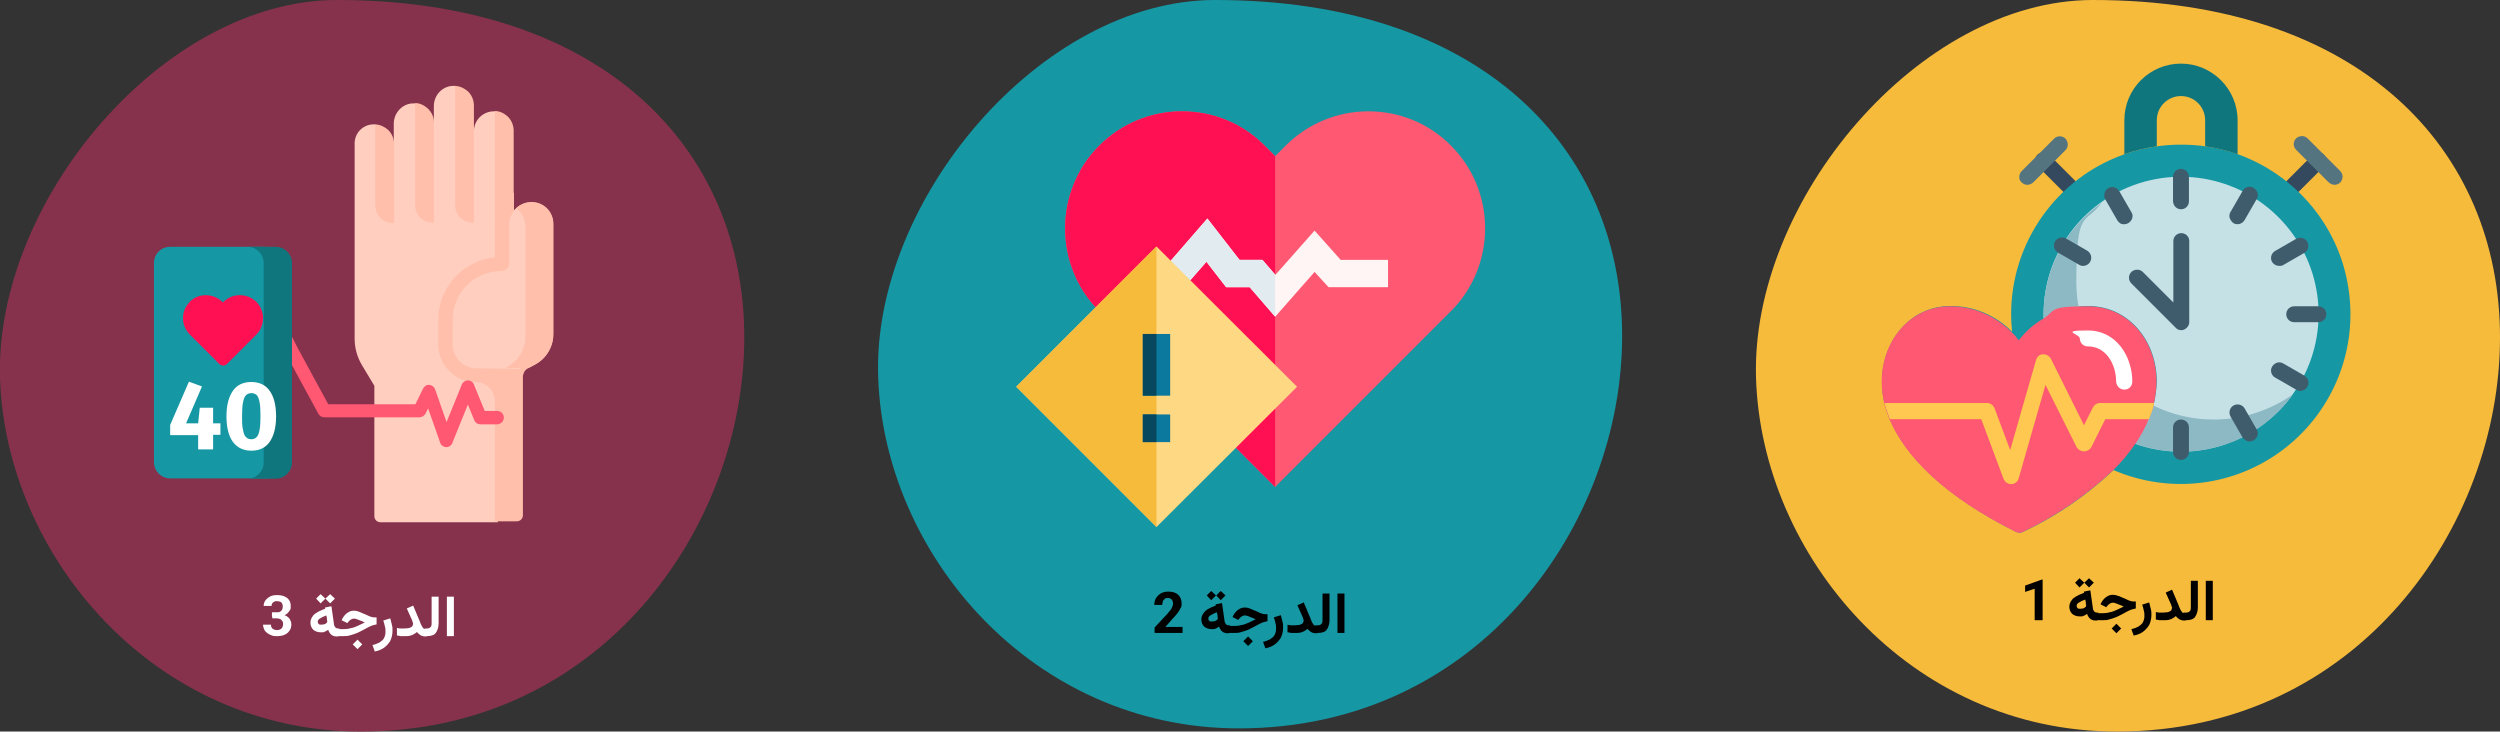 <?xml version="1.0" encoding="UTF-8"?>
<svg xmlns="http://www.w3.org/2000/svg" id="Ebene_1" data-name="Ebene 1" version="1.1" viewBox="0 0 786 230">
  <rect x="0" y="0" width="786" height="230" fill="#333333" stroke="none"/>
  <defs>
    <style>
      .cls-1 {
        fill: #87324c;
      }

      .cls-1, .cls-2, .cls-3, .cls-4, .cls-5, .cls-6, .cls-7, .cls-8, .cls-9, .cls-10, .cls-11, .cls-12, .cls-13, .cls-14, .cls-15, .cls-16, .cls-17, .cls-18, .cls-19, .cls-20, .cls-21 {
        stroke-width: 0px;
      }

      .cls-2 {
        fill: #ffc850;
      }

      .cls-3 {
        fill: #10767e;
      }

      .cls-4 {
        fill: #000;
      }

      .cls-5 {
        fill: #e1ebf0;
      }

      .cls-6 {
        fill: #547580;
      }

      .cls-7 {
        fill: #0b799d;
      }

      .cls-8 {
        fill: #fff5f5;
      }

      .cls-9 {
        fill: #3f5c6c;
      }

      .cls-10 {
        fill: #ffbfab;
      }

      .cls-11 {
        fill: #ff1053;
      }

      .cls-12 {
        fill: #ff5872;
      }

      .cls-13 {
        fill: #07485e;
      }

      .cls-14 {
        fill: #1598a4;
      }

      .cls-15 {
        fill: #35495e;
      }

      .cls-16 {
        fill: #ffd884;
      }

      .cls-17 {
        fill: #ffcebf;
      }

      .cls-18 {
        fill: #fff;
      }

      .cls-19 {
        fill: #f7bb3c;
      }

      .cls-20 {
        fill: #c5e1e6;
      }

      .cls-21 {
        fill: #8db9c4;
      }
    </style>
  </defs>
  <path class="cls-19" d="M665.5,230c-65.1,0-111.6-55.2-113.4-111C550.3,63.2,603.4,0,658,0,741.7,0,786,46.7,786,106.1s-44.7,123.9-120.5,123.9Z"></path>
  <path class="cls-15" d="M720.8,61.1c.7,0,1.3-.3,1.8-.7l8.1-8.1c1-1,.9-2.6,0-3.6-1-1-2.6-1-3.6,0l-8.1,8.1c-.7.7-.9,1.8-.6,2.8.5.9,1.4,1.5,2.4,1.5Z"></path>
  <path class="cls-6" d="M734,58.1c1,0,2-.6,2.3-1.6.4-.9.2-2-.6-2.8l-10.2-10.2c-1-1-2.6-.9-3.6,0-1,1-1,2.6,0,3.6l10.2,10.2c.6.5,1.2.8,1.9.8Z"></path>
  <path class="cls-15" d="M650.6,61.1c1,0,2-.6,2.3-1.6.4-.9.2-2-.6-2.8l-8.1-8.1c-1-1-2.6-.9-3.6,0-1,1-1,2.6,0,3.6l8.1,8.1c.6.6,1.2.8,1.9.8Z"></path>
  <path class="cls-6" d="M637.4,58.1c.7,0,1.3-.3,1.8-.7l10.2-10.2c1-1,.9-2.6,0-3.6-1-1-2.6-1-3.6,0l-10.2,10.2c-.7.7-.9,1.8-.6,2.8.5.9,1.4,1.5,2.4,1.5Z"></path>
  <path class="cls-14" d="M613.3,96.2c7.3,0,14.2,2.9,19.3,8.1-.2-1.8-.3-3.7-.3-5.5,0-22.6,14.3-42.8,35.6-50.3,3.3-1.2,6.7-2,10.2-2.5,5.1-.7,10.2-.7,15.3,0,3.5.5,6.9,1.3,10.2,2.5,18.3,6.6,31.7,22.6,34.7,41.8,3.1,19.2-4.5,38.6-19.9,50.6-15.4,12-36,14.6-53.9,6.9-8.4,7.9-17.9,14.5-28.4,19.4-.7.4-1.6.4-2.3,0-22.4-11.2-34.7-23.7-39.6-35.3-.7-1.6-1.2-3.3-1.7-5.1-.6-2.2-.8-4.5-.8-6.8,0-12.8,8.8-23.8,21.6-23.8Z"></path>
  <path class="cls-20" d="M642.5,98.8v1.3c4.2-2.6,9-3.9,14-3.9,12.8,0,21.6,11,21.6,23.7-.2,7.1-2.6,13.9-6.8,19.6,17.8,6.3,37.5.3,48.9-14.7,11.4-15,11.7-35.7.8-51-10.9-15.3-30.4-21.9-48.4-16.2-18,5.7-30.1,22.4-30.1,41.2Z"></path>
  <path class="cls-21" d="M642.5,98.8c0,18.8,12.2,35.4,30.1,41.2,17.9,5.7,37.5-.8,48.4-16.1-7.3,5.2-16.1,8-25,8-23.9,0-43.2-19.4-43.2-43.2s2.8-17.7,8-25c-11.5,8-18.3,21.1-18.3,35.1Z"></path>
  <path class="cls-3" d="M667.9,37.8v10.7c3.3-1.2,6.7-2,10.2-2.5v-8.2c0-4.2,3.4-7.6,7.6-7.6s7.6,3.4,7.6,7.6v8.2c3.5.5,6.9,1.3,10.2,2.5v-10.7c0-9.8-8-17.8-17.8-17.8s-17.8,7.9-17.8,17.8Z"></path>
  <path class="cls-9" d="M685.7,65.8c1.4,0,2.5-1.1,2.5-2.5v-7.7c0-1.4-1.1-2.5-2.5-2.5s-2.5,1.1-2.5,2.5v7.6c0,1.4,1.1,2.6,2.5,2.6Z"></path>
  <path class="cls-9" d="M685.7,144.6c1.4,0,2.5-1.1,2.5-2.5v-7.7c0-1.4-1.1-2.5-2.5-2.5s-2.5,1.1-2.5,2.5v7.6c0,1.5,1.1,2.6,2.5,2.6Z"></path>
  <path class="cls-9" d="M721.3,101.3h7.6c1.4,0,2.5-1.1,2.5-2.5s-1.1-2.5-2.5-2.5h-7.6c-1.4,0-2.5,1.1-2.5,2.5s1.1,2.5,2.5,2.5Z"></path>
  <path class="cls-9" d="M707.3,138.8c.9,0,1.7-.5,2.2-1.3s.5-1.8,0-2.5l-3.8-6.6c-.7-1.2-2.3-1.6-3.5-.9s-1.6,2.2-.9,3.5l3.8,6.6c.5.7,1.3,1.2,2.2,1.2Z"></path>
  <path class="cls-9" d="M667.9,70.5c.9,0,1.7-.5,2.2-1.3.5-.8.5-1.8,0-2.5l-3.8-6.6c-.5-.8-1.3-1.3-2.2-1.3s-1.8.5-2.2,1.3c-.4.8-.5,1.8,0,2.6l3.8,6.6c.5.8,1.3,1.3,2.2,1.2Z"></path>
  <path class="cls-9" d="M716.6,83.6c.4,0,.9,0,1.3-.3l6.6-3.8c1.2-.7,1.6-2.3.9-3.5s-2.2-1.6-3.5-.9l-6.6,3.8c-1,.6-1.5,1.7-1.2,2.9.3,1,1.3,1.8,2.5,1.8Z"></path>
  <path class="cls-9" d="M723.2,122.9c1.2,0,2.2-.8,2.5-1.9.3-1.1-.2-2.3-1.2-2.9l-6.6-3.8c-.8-.5-1.8-.5-2.6,0s-1.3,1.3-1.3,2.2.5,1.8,1.3,2.2l6.6,3.8c.4.3.8.4,1.3.4Z"></path>
  <path class="cls-9" d="M654.9,83.6c1.2,0,2.2-.8,2.5-1.9.3-1.1-.2-2.3-1.2-2.9l-6.6-3.8c-1.2-.7-2.8-.3-3.5.9-.7,1.2-.3,2.8.9,3.5l6.6,3.8c.4.3.9.4,1.3.4Z"></path>
  <path class="cls-9" d="M703.5,70.5c.9,0,1.7-.5,2.2-1.3l3.8-6.6c.5-.8.5-1.8,0-2.6s-1.3-1.3-2.2-1.3-1.8.5-2.2,1.3l-3.8,6.6c-.5.8-.5,1.8,0,2.5.5,1,1.3,1.4,2.2,1.4Z"></path>
  <path class="cls-9" d="M685.7,103.8c.3,0,.7,0,1-.2.9-.4,1.6-1.3,1.6-2.3v-25.5c0-1.4-1.1-2.5-2.5-2.5s-2.5,1.1-2.5,2.5v19.3l-9.6-9.6c-1-1-2.6-.9-3.6,0-1,1-1,2.6,0,3.6l14,14c.3.4,1,.7,1.6.7Z"></path>
  <path class="cls-12" d="M591.6,120c0,2.3.3,4.6.8,6.8.4,1.7,1,3.4,1.7,5.1,4.9,11.6,17.1,24.1,39.6,35.3.7.4,1.6.4,2.3,0,10.4-4.9,20-11.5,28.4-19.4,2.6-2.5,4.9-5.3,6.9-8.2,1.7-2.4,3.1-5,4.2-7.7.7-1.6,1.3-3.3,1.7-5.1.5-2.2.8-4.5.8-6.8,0-12.8-8.8-23.7-21.6-23.7s-9.8,1.3-14,3.9c-3,1.7-5.6,4.1-7.7,6.8-.7-.9-1.4-1.8-2.3-2.6-5.1-5.2-12.1-8.1-19.3-8.1-12.6,0-21.5,10.9-21.5,23.7Z"></path>
  <path class="cls-18" d="M667.9,122.5c1.4,0,2.5-1.1,2.5-2.5,0-7.8-4.9-16.1-14-16.1s-2.5,1.1-2.5,2.5,1.1,2.5,2.5,2.5c5.8,0,8.9,5.7,8.9,11,.1,1.5,1.2,2.6,2.6,2.6Z"></path>
  <path class="cls-2" d="M592.5,126.7c.4,1.7,1,3.4,1.7,5.1h28.7l7,18.7c.4,1,1.3,1.7,2.4,1.7h.1c1.1,0,2-.8,2.3-1.9l8.4-29.3,9.8,19.6c.5.8,1.3,1.3,2.3,1.3s1.8-.5,2.3-1.3l4.4-8.8h13.7c.7-1.6,1.3-3.3,1.7-5.1h-17c-1,0-1.8.5-2.3,1.4l-2.8,5.6-10.4-20.9c-.5-.9-1.5-1.5-2.5-1.4-1.1,0-1.9.8-2.2,1.9l-8.1,28.2-4.9-13.1c-.4-1-1.3-1.7-2.4-1.7h-32.2Z"></path>
  <path class="cls-1" d="M113.5,230C48.4,230,1.9,174.8,0,119-1.7,63.2,51.4,0,106,0,189.7,0,234,46.8,234,106.1s-44.7,123.9-120.5,123.9Z"></path>
  <path class="cls-17" d="M117.6,39.1h.4l2.8,3.6,1,2.2,2-.2h0v.7-6.5c0-3.4,2.7-6.4,6.2-6.4h.4l1.9,1.6,2.5,3.4,1,3.5.5-3.2c0,.3.1.6.1.9v-5.3c0-3.5,2.7-6.4,6.2-6.4h.5l3.4,4.4,1.2,12.4,1.3-4.4v1.9c0-3.5,2.8-6.3,6.3-6.3h.3l1.5,2.8,1.1-1.2,1.1,81.8-2.8,45.8h-36.9c-1.1,0-1.9-.9-1.9-1.9v-41l-3.9-6.5c-1.5-2.5-2.3-5.4-2.3-8.3v-61c-.2-3.5,2.5-6.4,6-6.4Z"></path>
  <path class="cls-10" d="M155.6,70v-35.1c1.6,0,3,.8,4.1,1.8,1.1,1.1,1.8,2.7,1.8,4.4v28.8h-5.9Z"></path>
  <path class="cls-10" d="M155.6,80.9v-10.4c0-2.6.9-5.1,2.5-7.1,1-1.2,2.1-2.2,3.5-2.9v5.7c1.3-1.6,3.2-2.6,5.4-2.6s3.7.8,4.9,2c1.3,1.3,2,3,2,4.9v34.6c0,4-2.2,7.7-5.8,9.6l-2.1,1.1c-.8.4-1.3,1.1-1.5,2,0,0,0,.2-.1.3v43.9c0,1.1-.9,1.9-1.9,1.9h-6.9v-37.7c0-3.4-2.7-6.1-6.1-6.1s-6.1-1.3-8.3-3.5c-2.2-2.2-3.4-5.2-3.4-8.4v-7.5c-.1-10.3,7.8-18.8,17.8-19.8Z"></path>
  <path class="cls-17" d="M157.7,85.2c1.3,0,2.4-1.1,2.4-2.4v-12.3c0-1.6.6-3.1,1.5-4.3.5-.6,1.1-1.1,1.7-1.5h4.1l2.5,1.4s2.5,36.1,2.5,36.5-2.7,8.3-2.7,8.3l-5.6,4-.8,1.1-13.6-.2c-2.1,0-3.9-.9-5.2-2.2-1.3-1.4-2.2-3.2-2.2-5.3v-7.5c-.1-8.7,6.8-15.6,15.4-15.6Z"></path>
  <path class="cls-10" d="M158.7,115.8l.7-.4c3.6-1.9,5.8-5.6,5.8-9.6v-34.6c0-1.9-.8-3.7-2-4.9s-.6-.5-.9-.8c.3-.3.7-.6,1.1-.9,1.1-.7,2.4-1.1,3.7-1.1,1.9,0,3.7.8,4.9,2s2,3,2,4.9v34.6c0,4-2.2,7.7-5.8,9.6l-2.1,1.1h-4.7c0,0-2.7.1-2.7.1Z"></path>
  <path class="cls-10" d="M143.1,64.5V27c1.6.1,3,.8,4.1,1.8,1.1,1.1,1.8,2.7,1.8,4.4v36.8c.1,0-.3,0-.3,0-3.1,0-5.6-2.4-5.6-5.5Z"></path>
  <path class="cls-10" d="M122.1,40.9c1.1,1.1,1.8,2.7,1.8,4.4v24.8h-.4c-3.1,0-5.5-2.5-5.5-5.5v-25.5c1.6.1,3,.8,4.1,1.8Z"></path>
  <path class="cls-10" d="M130.5,64.5v-32.1c1.6,0,3,.8,4.1,1.8.9.9,1.6,2.1,1.8,3.5v32.3h-.4c-3,0-5.5-2.4-5.5-5.5Z"></path>
  <path class="cls-12" d="M140.3,140.6c.8,0,1.6-.5,1.9-1.3l4.9-12.1,2,4.9c.3.8,1.1,1.3,1.9,1.3h5.3c1.1,0,2.1-.9,2.1-2.1s-.9-2.1-2.1-2.1h-3.9l-3.4-8.3c-.3-.8-1.1-1.3-1.9-1.3s-1.6.5-1.9,1.3l-4.8,11.8-3.6-10.3c-.3-.8-1-1.3-1.8-1.4s-1.6.4-2,1.2l-2.4,4.9h-27.4l-9.5-17.5-6.3-12.3c-.5-1-1.8-1.4-2.8-.9s-1.4,1.8-.9,2.8l6.3,12.3,10.1,18.6c.4.7,1.1,1.1,1.8,1.1h30c.8,0,1.5-.5,1.9-1.2l.8-1.6,3.8,10.8c.2.8,1,1.3,1.9,1.4Z"></path>
  <path class="cls-14" d="M53.5,77.6h29.7l5.4,1.8,1.3,55.5-2,13.1-3.7,2.4h-30.7c-2.8,0-5.1-2.3-5.1-5.1v-62.6c0-2.8,2.2-5.1,5.1-5.1Z"></path>
  <path class="cls-3" d="M82.9,145.4v-62.7c0-2.8-2.3-5.1-5.1-5.1h8.9c2.8,0,5.1,2.3,5.1,5.1v62.7c0,2.8-2.3,5.1-5.1,5.1h-8.9c2.8,0,5.1-2.3,5.1-5.1Z"></path>
  <path class="cls-18" d="M67,141.3h-4.7v-4.5s-8.8,0-8.8,0v-3.2s5.9-13.6,5.9-13.6l4.1,1.5-5,11.6h3.8s.5-4.9.5-4.9h4.2v4.9s2.3,0,2.3,0v3.6h-2.3s0,4.5,0,4.5h0ZM73.2,138.9c-1.3-1.8-2-4.5-2-8s.7-6.1,2-8,3.3-2.8,5.8-2.8,4.5.9,5.8,2.8c1.3,1.8,2,4.5,2,8s-.7,6.1-2,8c-1.3,1.9-3.3,2.8-5.8,2.8s-4.5-1-5.8-2.8ZM80.7,137.4c.4-.4.7-1.1.9-2.2.2-1.1.3-2.5.3-4.4s-.1-3.4-.3-4.4c-.2-1-.5-1.8-.9-2.2-.5-.4-1-.6-1.7-.6s-1.3.3-1.7.7c-.4.4-.7,1.2-.9,2.2-.2,1-.3,2.5-.3,4.3s0,3.2.3,4.3c.2,1.1.4,1.8.9,2.3s1,.7,1.7.7,1.2-.2,1.7-.7Z"></path>
  <path class="cls-11" d="M59.6,94.9c2.8-2.8,7.4-2.8,10.3,0l.2.2.2-.2c2.8-2.8,7.4-2.8,10.3,0,2.8,2.8,2.8,7.4,0,10.3l-9.2,9.2c-.7.7-1.8.7-2.5,0l-9.2-9.2c-2.9-2.9-2.9-7.5,0-10.3Z"></path>
  <path class="cls-14" d="M389.5,229c-65.1,0-111.6-54.9-113.4-110.5C274.2,62.9,327.4,0,382,0,465.7,0,510,46.6,510,105.6s-44.7,123.4-120.5,123.4Z"></path>
  <path class="cls-12" d="M345.6,45.8c6.9-6.9,16.2-10.8,26-10.8s19.1,3.8,26,10.8l3.3,3.3,3.3-3.3c6.9-6.9,16.2-10.8,26-10.8s19.1,3.8,26,10.8c14.3,14.3,14.3,37.7,0,52l-55.3,55.3-55.3-55.3c-14.3-14.3-14.3-37.7,0-52Z"></path>
  <path class="cls-11" d="M345.6,45.8c6.9-6.9,16.2-10.8,26-10.8s19.1,3.8,26,10.8l3.3,3.3v104l-55.3-55.3c-14.3-14.3-14.3-37.7,0-52Z"></path>
  <path class="cls-8" d="M400.9,99.6l12.4-14.1,4.4,4.8h18.7v-8.6h-14.9l-8.2-9.2-12.3,13.9-4.1-4.7h-7.2l-10.1-13-14.5,16.7,6.5,5.7,7.7-8.8,6.2,8h7.4l8,9.3Z"></path>
  <path class="cls-5" d="M379.6,68.7l10.1,13h7.2l4,4.7v13.1h0c0,0-8-9.2-8-9.2h-7.4l-6.2-8-7.7,8.8-6.5-5.7,14.5-16.7Z"></path>
  <path class="cls-16" d="M407.8,121.6l-44.2-44.1-44.1,44.1,44.1,44.1,44.2-44.1Z"></path>
  <path class="cls-19" d="M363.6,77.5v88.2l-44.1-44.1,44.1-44.1Z"></path>
  <path class="cls-7" d="M367.9,105h-8.6v19.4h8.6v-19.4Z"></path>
  <path class="cls-7" d="M367.9,130.3h-8.6v8.7h8.6v-8.7Z"></path>
  <path class="cls-13" d="M363.6,105h-4.3v19.4h4.3v-19.4Z"></path>
  <path class="cls-13" d="M363.6,130.3h-4.3v8.7h4.3v-8.7Z"></path>
  <path class="cls-4" d="M642.2,182.2v12.8h-2.5v-9.9l-3,1v-2l5.3-1.9h.3ZM656.8,181.8l-1.5,1.4,1.5,1.5,1.5-1.5-1.5-1.4ZM653.8,181.8l-1.4,1.4,1.4,1.5,1.5-1.5-1.5-1.4ZM659.4,195h.3v-2.4h-.3c-.4,0-.8-.1-1-.4-.2-.3-.4-.6-.4-1l-.8-5.6-2,.4v.4c-.5.2-1.1.4-1.7.7-.5.3-1,.5-1.5.9-.4.3-.7.7-1,1.2-.2.4-.4.9-.4,1.5,0,1,.3,1.7.9,2.3.6.5,1.4.8,2.4.8s.8,0,1.2-.2c.4-.1.7-.4,1.1-.6.1.5.4.9.6,1.2.3.3.6.6,1,.7.4.2.9.2,1.5.2ZM655.9,190.2c0,.3,0,.5-.3.7-.2.2-.4.3-.7.4-.3,0-.6.1-.9.1s-.6,0-.8-.2c-.2-.2-.3-.4-.3-.7s0-.4.2-.6c.1-.2.3-.4.6-.5.3-.2.5-.3.9-.5.3-.1.7-.3,1-.4l.2,1c0,.1,0,.2,0,.3,0,0,0,.2,0,.3ZM665.4,196.1l-1.5,1.5,1.5,1.5,1.5-1.5-1.5-1.5ZM659.4,192.6v2.4h1.5c.9,0,1.6,0,2.4-.3.7-.2,1.4-.4,2.1-.7.7-.3,1.4-.7,2.2-1.1.6-.3,1-.6,1.5-.8.4-.2.8-.4,1.2-.5.4-.1.8-.2,1.2-.3v-2.2c-.3,0-.7,0-.9,0-.3,0-.6-.1-.9-.2-.3-.1-.7-.2-1-.4-.4-.2-.8-.4-1.4-.6-.5-.2-1-.5-1.5-.6-.5-.2-1-.3-1.5-.3-.8,0-1.4.2-2.1.7-.6.4-1.1,1-1.5,1.7l-.3.6,1.8.9.4-.5c.2-.2.4-.4.7-.6.3-.2.6-.3.9-.3s.2,0,.3,0c.1,0,.3,0,.4.1.2,0,.3.1.6.2.2,0,.4.2.7.3.3,0,.5.2.8.3.3.1.5.2.7.3-.8.4-1.6.8-2.3,1.1-.7.3-1.4.6-2.1.7-.7.2-1.4.3-2.2.3h-1.5ZM670.9,199.8c1.1-.2,2.1-.6,2.9-1.2.8-.6,1.4-1.3,1.9-2.1.4-.9.7-1.9.7-3.1s0-1.3-.2-2-.3-1.4-.5-2l-2.2.7c.2.6.4,1.2.5,1.8.2.6.2,1.2.2,1.8,0,.8-.2,1.4-.5,2-.3.5-.8.9-1.4,1.3-.6.3-1.3.6-2.2.8l.8,2.2ZM682.8,191.3c0,.3-.1.6-.4.8-.3.2-.6.3-1,.4-.4,0-.9.1-1.4.1s-.7,0-1.1,0c-.4,0-.8-.1-1.1-.2v2.4c.4,0,.7.1,1.1.2.4,0,.8,0,1.3,0s1.1,0,1.6-.1c.5-.1.9-.3,1.3-.5.4-.2.7-.5,1-.7.2.3.4.5.7.7.2.2.5.4.8.5.3.1.7.2,1.1.2h.4v-2.4h-.4c-.3,0-.5,0-.7-.3-.2-.2-.3-.5-.5-.8-.2-.3-.3-.7-.5-1.2l-2.1-5-2,.9,1.7,3.8c0,.2.1.4.2.6,0,.2.1.4.1.6ZM686.6,192.6v2.4h.7c1.3,0,2.3-.3,2.8-1s.9-1.7.9-3v-8.4h-2.2v8.2c0,.6,0,1-.3,1.3-.2.3-.6.5-1.2.5h-.7ZM695.7,182.6h-2.2v12.4h2.2v-12.4Z"></path>
  <path class="cls-4" d="M371.8,197v2h-8.8v-1.7l4.1-4.4c.4-.5.7-.9,1-1.2.2-.4.4-.7.5-1,.1-.3.2-.6.2-.8,0-.6-.1-1-.4-1.4-.3-.3-.7-.5-1.2-.5s-.7,0-1,.3c-.3.2-.5.4-.6.8-.1.3-.2.7-.2,1.1h-2.5c0-.8.2-1.5.5-2.1.4-.6.9-1.1,1.5-1.5.7-.4,1.4-.6,2.4-.6,1.3,0,2.4.3,3.1,1,.7.6,1.1,1.5,1.1,2.7s-.1,1.1-.4,1.6c-.2.5-.6,1.1-1,1.6-.4.5-.9,1.1-1.5,1.7l-2.2,2.5h5.5ZM383.8,185.8l-1.4,1.4,1.4,1.5,1.5-1.5-1.5-1.4ZM380.8,185.8l-1.4,1.4,1.4,1.5,1.5-1.5-1.5-1.4ZM386.4,199h.3v-2.4h-.3c-.4,0-.8-.1-1-.4-.2-.3-.4-.6-.4-1l-.8-5.6-2,.4v.4c-.5.2-1.1.4-1.7.7-.5.3-1,.5-1.4.9-.4.3-.7.7-1,1.2-.2.4-.4.9-.4,1.5,0,1,.3,1.7.9,2.3.6.5,1.4.8,2.4.8s.8,0,1.2-.2c.4-.1.7-.4,1.1-.6.1.5.4.9.6,1.2.3.3.6.6,1,.7.4.2.9.2,1.5.2ZM382.9,194.2c0,.3,0,.5-.3.7-.2.2-.4.3-.7.4-.3,0-.6.1-.9.1s-.6,0-.8-.2c-.2-.2-.3-.4-.3-.7s0-.4.2-.6c.1-.2.3-.4.6-.5.3-.2.6-.3.9-.5.3-.1.7-.3,1-.4l.2,1c0,.1,0,.2,0,.3,0,0,0,.2,0,.3ZM392.4,200.1l-1.5,1.5,1.5,1.5,1.5-1.5-1.5-1.5ZM386.4,196.6v2.4h1.5c.9,0,1.6,0,2.4-.3.7-.2,1.4-.4,2.1-.7.7-.3,1.4-.7,2.2-1.1.6-.3,1-.6,1.5-.8.4-.2.8-.4,1.2-.5.4-.1.8-.2,1.2-.3v-2.2c-.3,0-.7,0-.9,0-.3,0-.6-.1-.9-.2-.3-.1-.7-.2-1-.4-.4-.2-.8-.4-1.4-.6-.5-.2-1-.5-1.4-.6-.5-.2-1-.3-1.5-.3-.8,0-1.4.2-2.1.7-.6.4-1.1,1-1.5,1.7l-.3.6,1.8.9.4-.5c.2-.2.4-.4.7-.6.3-.2.6-.3.9-.3s.2,0,.3,0c.1,0,.3,0,.4.1.2,0,.3.1.6.2.2,0,.4.2.7.3.3,0,.5.2.8.3.3.1.5.2.7.3-.8.4-1.6.8-2.3,1.1-.7.3-1.4.6-2.1.7-.7.2-1.4.3-2.2.3h-1.5ZM397.9,203.8c1.1-.2,2.1-.6,2.9-1.2.8-.6,1.4-1.3,1.9-2.1.4-.9.7-1.9.7-3.1s0-1.3-.2-2-.3-1.4-.5-2l-2.2.7c.2.6.4,1.2.5,1.8.2.6.2,1.2.2,1.8,0,.8-.2,1.4-.5,2-.3.5-.8.9-1.4,1.3-.6.3-1.3.6-2.2.8l.8,2.2ZM409.8,195.3c0,.3-.1.6-.4.8-.3.2-.6.3-1,.4-.4,0-.9.1-1.4.1s-.7,0-1.1,0c-.4,0-.8-.1-1.1-.2v2.4c.4,0,.7.1,1.1.2.4,0,.8,0,1.3,0s1.1,0,1.6-.1c.5-.1.9-.3,1.3-.5.4-.2.7-.5,1-.7.2.3.4.5.7.7.2.2.5.4.8.5.3.1.7.2,1.1.2h.4v-2.4h-.4c-.3,0-.5,0-.7-.3-.2-.2-.3-.5-.5-.8-.2-.3-.3-.7-.5-1.2l-2.1-5-2,.9,1.7,3.8c0,.2.1.4.2.6,0,.2.1.4.1.6ZM413.6,196.6v2.4h.7c1.3,0,2.3-.3,2.8-1s.9-1.7.9-3v-8.4h-2.2v8.2c0,.6,0,1-.3,1.3-.2.3-.6.5-1.2.5h-.7ZM422.7,186.6h-2.2v12.4h2.2v-12.4Z"></path>
  <path class="cls-18" d="M85.6,192.5h1.4c.4,0,.8,0,1.1-.2.3-.2.5-.4.6-.6.1-.3.2-.6.2-1s0-.6-.2-.9c-.1-.3-.3-.5-.6-.6-.3-.1-.6-.2-1-.2s-.6,0-.9.2c-.3.1-.5.3-.6.5-.2.2-.2.5-.2.8h-2.5c0-.7.2-1.3.6-1.8.4-.5.9-.9,1.5-1.2.6-.3,1.3-.4,2.1-.4s1.6.1,2.3.4c.7.3,1.2.7,1.5,1.2.4.5.5,1.2.5,2s0,.8-.3,1.2c-.2.4-.5.7-.8,1-.3.3-.8.5-1.3.7-.5.2-1.1.3-1.7.3h-1.8v-1.3ZM85.6,194.4v-1.3h1.8c.7,0,1.3,0,1.8.2.5.2,1,.4,1.3.7.4.3.6.6.8,1,.2.4.3.8.3,1.3,0,.8-.2,1.5-.6,2-.4.6-.9,1-1.6,1.3-.7.3-1.5.4-2.3.4s-1.1,0-1.6-.2c-.5-.2-1-.4-1.4-.7-.4-.3-.8-.7-1-1.1-.2-.5-.4-1-.4-1.6h2.5c0,.3,0,.6.2.9.2.3.4.5.7.6.3.1.6.2,1,.2.6,0,1.1-.2,1.4-.5.3-.3.5-.8.5-1.3s0-.8-.3-1.1c-.2-.3-.4-.5-.7-.6-.3-.1-.7-.2-1.1-.2h-1.4ZM103.8,186.8l-1.5,1.4,1.5,1.5,1.5-1.5-1.5-1.4ZM100.8,186.8l-1.4,1.4,1.4,1.5,1.5-1.5-1.5-1.4ZM106.4,200h.3v-2.4h-.3c-.4,0-.8-.1-1-.4-.2-.3-.4-.6-.4-1l-.8-5.6-2,.4v.4c-.5.2-1.1.4-1.7.7-.5.3-1,.5-1.5.9-.4.3-.7.7-1,1.2-.2.4-.4.9-.4,1.5,0,1,.3,1.7.9,2.3.6.5,1.4.8,2.4.8s.8,0,1.2-.2c.4-.1.7-.4,1.1-.6.1.5.4.9.6,1.2.3.3.6.6,1,.7.4.2.9.2,1.5.2ZM102.9,195.2c0,.3,0,.5-.3.7-.2.2-.4.3-.7.4-.3,0-.6.1-.9.1s-.6,0-.8-.2c-.2-.2-.3-.4-.3-.7s0-.4.2-.6c.1-.2.3-.4.6-.5.3-.2.6-.3.9-.5.3-.1.7-.3,1-.4l.2,1c0,.1,0,.2,0,.3,0,0,0,.2,0,.3ZM112.4,201.1l-1.5,1.5,1.5,1.5,1.5-1.5-1.5-1.5ZM106.4,197.6v2.4h1.4c.9,0,1.6,0,2.4-.3.7-.2,1.4-.4,2.1-.7.7-.3,1.4-.7,2.2-1.1.6-.3,1-.6,1.5-.8.4-.2.8-.4,1.2-.5.4-.1.8-.2,1.2-.3v-2.2c-.3,0-.7,0-.9,0-.3,0-.6-.1-.9-.2-.3-.1-.7-.2-1-.4-.4-.2-.8-.4-1.4-.6-.5-.2-1-.5-1.4-.6-.5-.2-1-.3-1.5-.3-.8,0-1.4.2-2.1.7-.6.4-1.1,1-1.5,1.7l-.3.6,1.8.9.4-.5c.2-.2.4-.4.7-.6.3-.2.6-.3.9-.3s.2,0,.3,0c.1,0,.3,0,.4.1.2,0,.3.1.6.2.2,0,.4.2.7.3.3,0,.5.2.8.3.3.1.5.2.7.3-.8.4-1.6.8-2.3,1.1-.7.3-1.4.6-2.1.7-.7.2-1.4.3-2.2.3h-1.5ZM117.9,204.8c1.1-.2,2.1-.6,2.9-1.2s1.4-1.3,1.9-2.1c.4-.9.7-1.9.7-3.1s0-1.3-.2-2-.3-1.4-.5-2l-2.2.7c.2.6.4,1.2.5,1.8.2.6.2,1.2.2,1.8,0,.8-.2,1.4-.5,2-.3.5-.8.9-1.4,1.3-.6.3-1.3.6-2.2.8l.8,2.2ZM129.8,196.3c0,.3-.1.6-.4.8-.3.2-.6.3-1,.4-.4,0-.9.1-1.4.1s-.7,0-1.1,0c-.4,0-.8-.1-1.1-.2v2.4c.4,0,.7.1,1.1.2.4,0,.8,0,1.3,0s1.1,0,1.6-.1c.5-.1.9-.3,1.3-.5.4-.2.7-.5,1-.7.2.3.4.5.7.7.2.2.5.4.8.5.3.1.7.2,1.1.2h.4v-2.4h-.4c-.3,0-.5,0-.7-.3-.2-.2-.3-.5-.5-.8-.2-.3-.3-.7-.5-1.2l-2.1-5-2,.9,1.7,3.8c0,.2.1.4.2.6,0,.2.1.4.1.6ZM133.6,197.6v2.4h.6c1.3,0,2.3-.3,2.8-1s.9-1.7.9-3v-8.4h-2.2v8.2c0,.6,0,1-.3,1.3-.2.3-.6.5-1.2.5h-.7ZM142.7,187.6h-2.2v12.4h2.2v-12.4Z"></path>
</svg>
